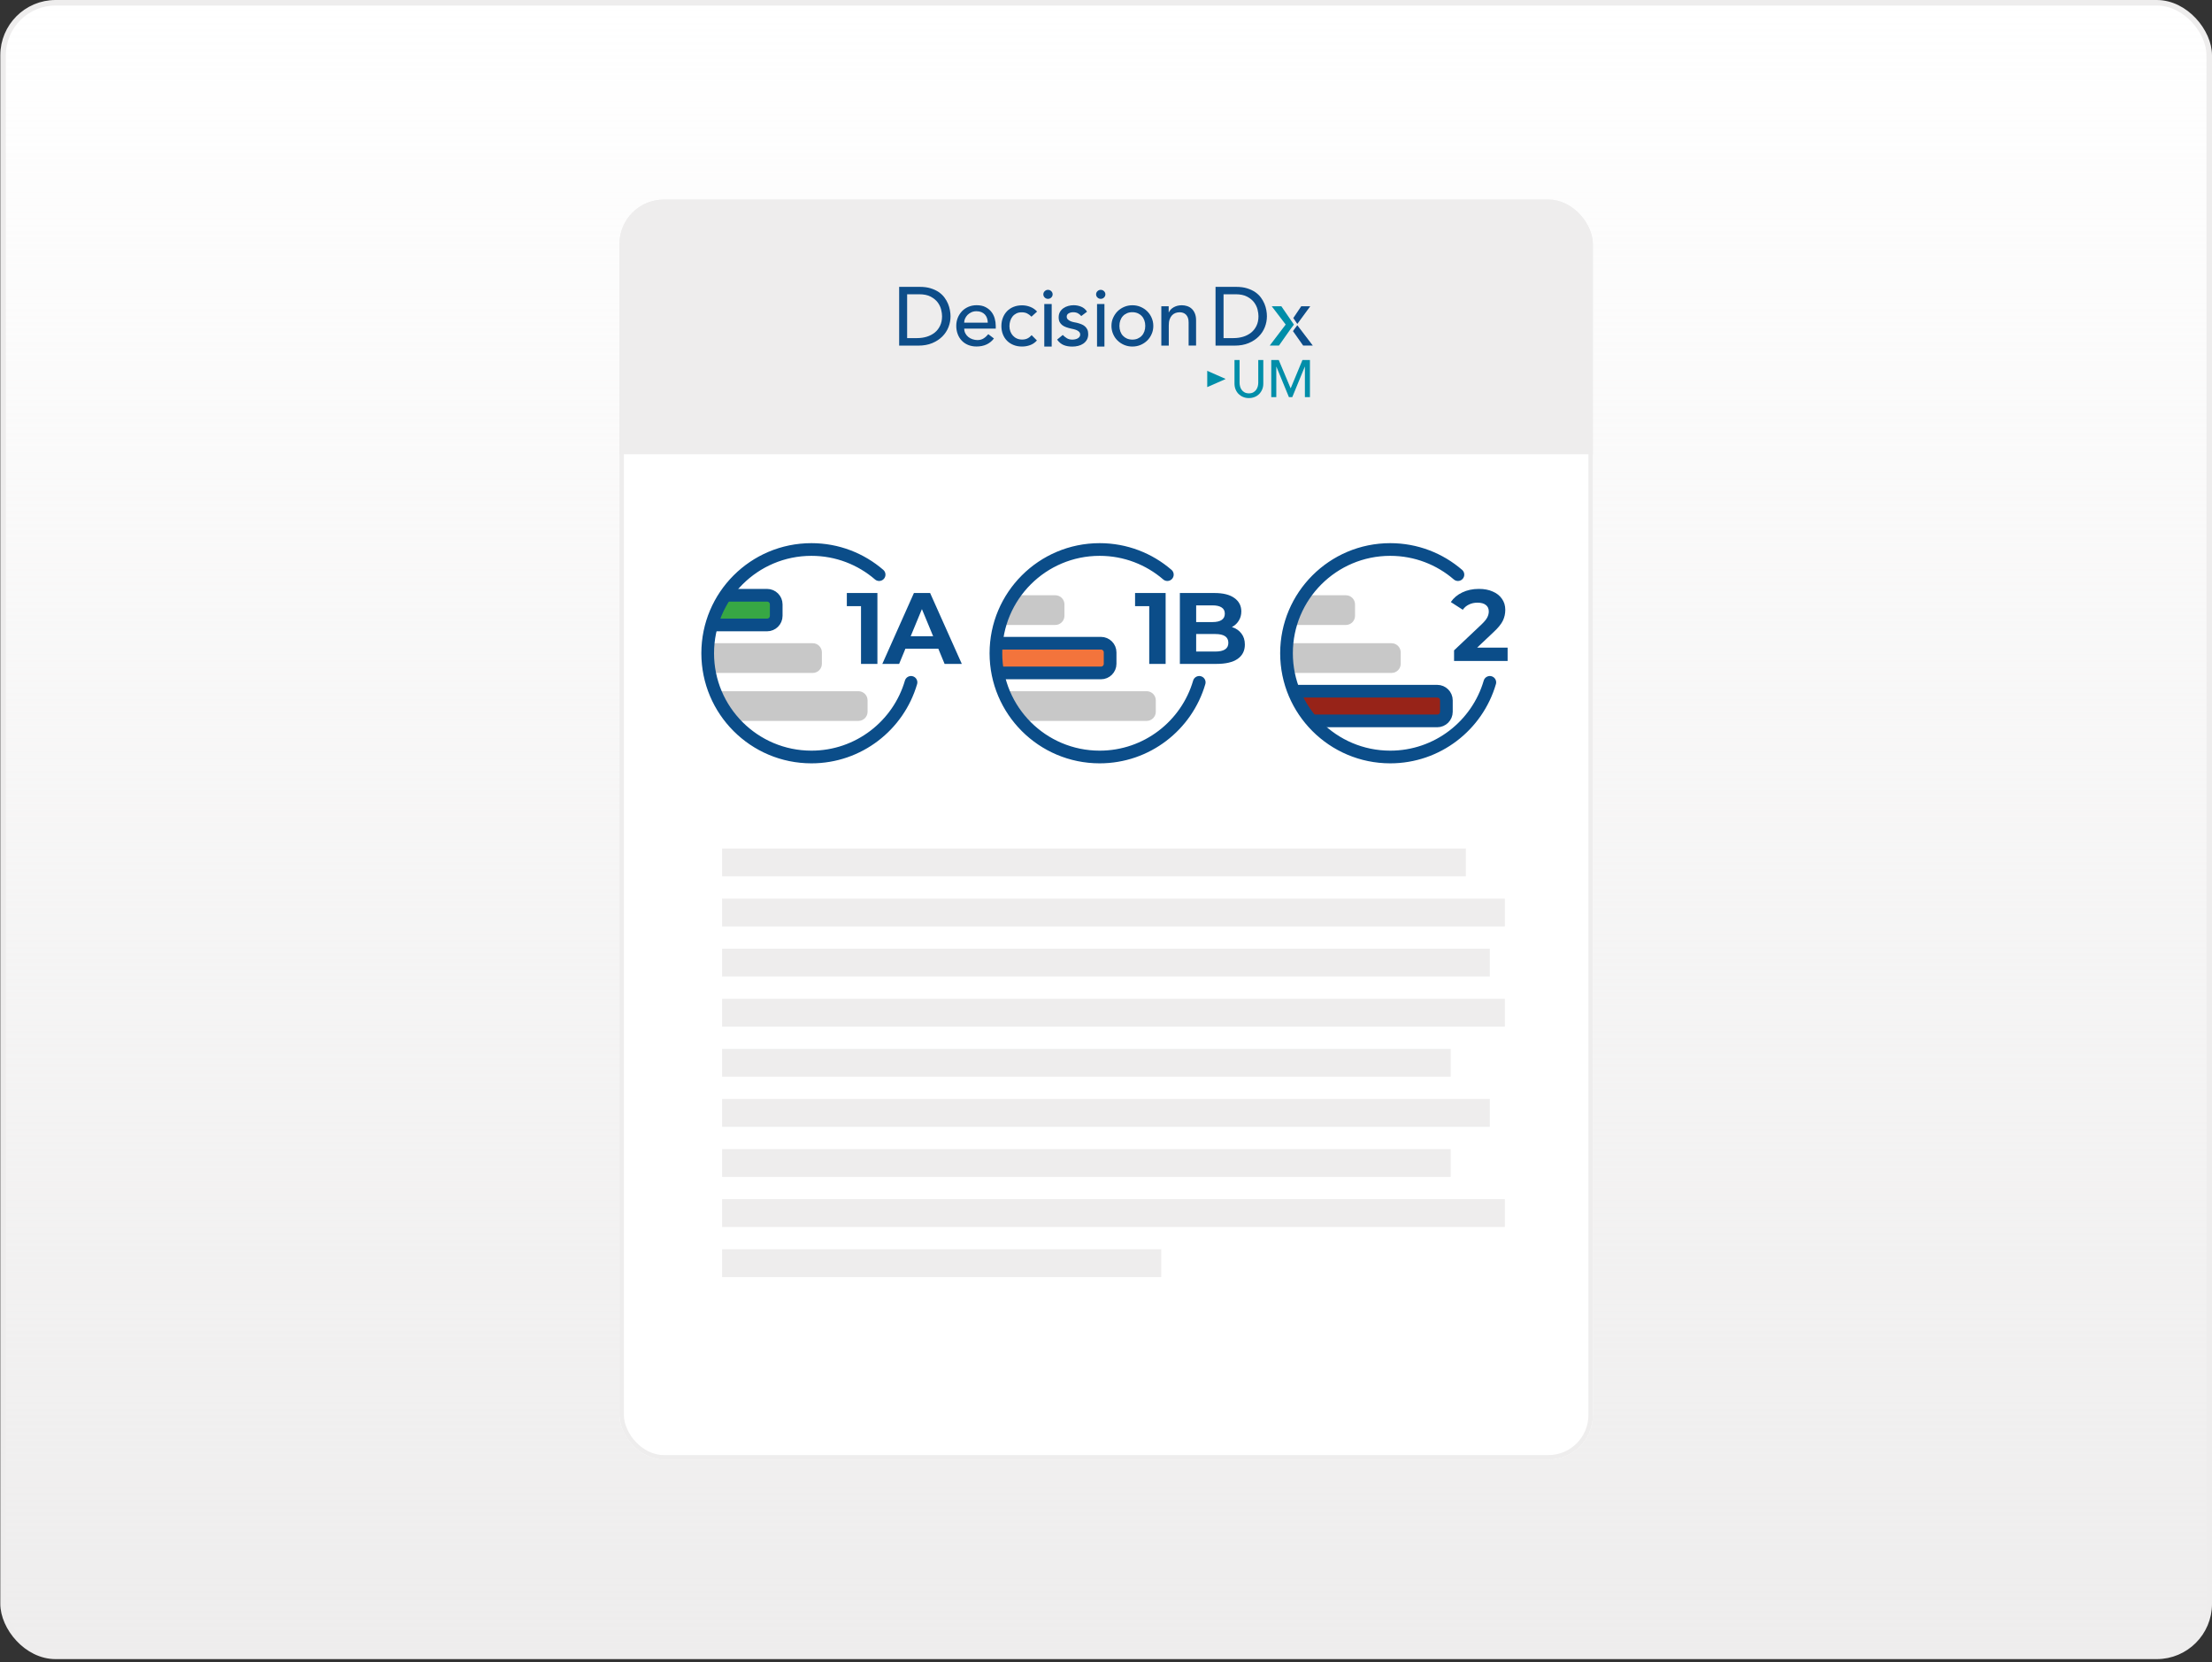 <svg width="599" height="450" viewBox="0 0 599 450" fill="none" xmlns="http://www.w3.org/2000/svg">
<rect x="0" y="0" width="599" height="450" fill="#333333" stroke="none"/>
<rect x="0.833" y="0.749" width="597.418" height="447.689" rx="14.224" fill="white"/>
<rect x="0.833" y="0.749" width="597.418" height="447.689" rx="14.224" fill="url(#paint0_linear_7078_161444)"/>
<g clip-path="url(#clip0_7078_161444)">
<rect x="167.744" y="54.031" width="263.596" height="341.124" rx="12.043" fill="white"/>
<path d="M207.721 161.16H196.968L193.187 169.2H207.721C209.087 169.2 210.195 168.093 210.195 166.726V163.634C210.195 162.268 209.087 161.16 207.721 161.16Z" fill="#37A744"/>
<path d="M196.968 161.16H207.721C209.087 161.16 210.195 162.268 210.195 163.634V166.726C210.195 168.093 209.087 169.2 207.721 169.2H193.187" stroke="#0B4D89" stroke-width="3.434" stroke-linecap="round" stroke-linejoin="round"/>
<path d="M220.091 174.148H192.259L191.641 179.096L192.568 182.189H220.091C221.457 182.189 222.564 181.081 222.564 179.715V176.622C222.564 175.256 221.457 174.148 220.091 174.148Z" fill="#C8C8C8"/>
<path d="M232.46 187.137H194.114L195.66 192.085L199.062 195.177H232.46C233.826 195.177 234.934 194.069 234.934 192.703V189.611C234.934 188.244 233.826 187.137 232.46 187.137Z" fill="#C8C8C8"/>
<path d="M237.599 160.552V179.742H233.158V164.116H229.32V160.552H237.599ZM254.092 175.63H245.182L243.482 179.742H238.931L247.485 160.552H251.871L260.452 179.742H255.791L254.092 175.63ZM252.693 172.258L249.65 164.911L246.607 172.258H252.693Z" fill="#0B4D89"/>
<path d="M246.698 184.741C243.29 196.417 232.506 204.948 219.73 204.948C204.217 204.948 191.641 192.372 191.641 176.859C191.641 161.345 204.217 148.77 219.73 148.77C226.735 148.77 233.142 151.334 238.062 155.576" stroke="#0B4D89" stroke-width="3.434" stroke-linecap="round" stroke-linejoin="round"/>
<path d="M285.771 161.16H275.018L271.237 169.2H285.771C287.137 169.2 288.245 168.093 288.245 166.726V163.634C288.245 162.268 287.137 161.16 285.771 161.16Z" fill="#C8C8C8"/>
<path d="M298.14 174.148H270.309L269.69 179.096L270.618 182.189H298.14C299.507 182.189 300.614 181.081 300.614 179.715V176.622C300.614 175.256 299.507 174.148 298.14 174.148Z" fill="#F3743C"/>
<path d="M270.309 174.148H298.14C299.507 174.148 300.614 175.256 300.614 176.623V179.714C300.614 181.081 299.507 182.189 298.14 182.189H270.618" stroke="#0B4D89" stroke-width="3.434" stroke-linecap="round" stroke-linejoin="round"/>
<path d="M310.51 187.137H272.165L273.711 192.085L277.112 195.177H310.51C311.876 195.177 312.984 194.069 312.984 192.703V189.611C312.984 188.244 311.876 187.137 310.51 187.137Z" fill="#C8C8C8"/>
<path d="M315.649 160.552V179.742H311.208V164.116H307.37V160.552H315.649ZM333.594 169.763C334.691 170.111 335.55 170.695 336.171 171.518C336.793 172.322 337.103 173.318 337.103 174.506C337.103 176.187 336.445 177.485 335.129 178.399C333.832 179.294 331.931 179.742 329.427 179.742H319.503V160.552H328.879C331.218 160.552 333.009 161 334.252 161.895C335.513 162.791 336.144 164.006 336.144 165.542C336.144 166.474 335.915 167.305 335.458 168.036C335.02 168.767 334.398 169.343 333.594 169.763ZM323.917 163.897V168.42H328.331C329.427 168.42 330.259 168.228 330.825 167.844C331.392 167.461 331.675 166.894 331.675 166.145C331.675 165.395 331.392 164.838 330.825 164.472C330.259 164.089 329.427 163.897 328.331 163.897H323.917ZM329.098 176.398C330.268 176.398 331.145 176.206 331.73 175.822C332.333 175.438 332.635 174.844 332.635 174.04C332.635 172.45 331.456 171.655 329.098 171.655H323.917V176.398H329.098Z" fill="#0B4D89"/>
<path d="M324.747 184.741C321.34 196.417 310.556 204.948 297.779 204.948C282.266 204.948 269.69 192.372 269.69 176.859C269.69 161.345 282.266 148.77 297.779 148.77C304.785 148.77 311.192 151.334 316.112 155.576" stroke="#0B4D89" stroke-width="3.434" stroke-linecap="round" stroke-linejoin="round"/>
<path d="M364.461 161.16H353.709L349.927 169.2H364.461C365.828 169.2 366.935 168.093 366.935 166.726V163.634C366.935 162.268 365.828 161.16 364.461 161.16Z" fill="#C8C8C8"/>
<path d="M376.831 174.148H348.999L348.381 179.096L349.309 182.189H376.831C378.197 182.189 379.305 181.081 379.305 179.715V176.622C379.305 175.256 378.197 174.148 376.831 174.148Z" fill="#C8C8C8"/>
<path d="M389.2 187.137H350.854L352.401 192.085L355.802 195.177H389.2C390.566 195.177 391.674 194.069 391.674 192.703V189.611C391.674 188.244 390.566 187.137 389.2 187.137Z" fill="#972318"/>
<path d="M350.854 187.137H389.2C390.566 187.137 391.674 188.244 391.674 189.611V192.703C391.674 194.069 390.566 195.177 389.2 195.177H355.802" stroke="#0B4D89" stroke-width="3.434" stroke-linecap="round" stroke-linejoin="round"/>
<path d="M408.256 175.338V178.957H393.754V176.079L401.155 169.088C401.941 168.339 402.471 167.699 402.745 167.169C403.02 166.621 403.157 166.081 403.157 165.551C403.157 164.784 402.892 164.199 402.362 163.797C401.85 163.377 401.091 163.166 400.086 163.166C399.246 163.166 398.487 163.331 397.811 163.66C397.135 163.971 396.568 164.446 396.111 165.085L392.876 163.002C393.626 161.887 394.658 161.019 395.974 160.397C397.29 159.758 398.798 159.438 400.497 159.438C401.923 159.438 403.166 159.676 404.226 160.151C405.304 160.608 406.136 161.266 406.721 162.125C407.324 162.965 407.625 163.961 407.625 165.113C407.625 166.155 407.406 167.132 406.967 168.046C406.529 168.96 405.679 170.002 404.418 171.171L400.004 175.338H408.256Z" fill="#0B4D89"/>
<path d="M403.438 184.741C400.031 196.417 389.246 204.948 376.47 204.948C360.957 204.948 348.381 192.372 348.381 176.859C348.381 161.345 360.957 148.77 376.47 148.77C383.476 148.77 389.882 151.334 394.802 155.576" stroke="#0B4D89" stroke-width="3.434" stroke-linecap="round" stroke-linejoin="round"/>
<rect x="158.92" y="54.031" width="281.245" height="68.947" fill="#EEEDED"/>
<g clip-path="url(#clip1_7078_161444)">
<path d="M243.489 77.664H249.04C250.159 77.664 251.151 77.788 251.99 78.049C252.841 78.309 253.576 78.648 254.194 79.067C254.812 79.497 255.337 79.984 255.745 80.538C256.153 81.092 256.48 81.658 256.724 82.246C256.969 82.835 257.133 83.412 257.238 84C257.343 84.577 257.401 85.121 257.401 85.618C257.401 86.637 257.214 87.621 256.841 88.572C256.468 89.522 255.908 90.371 255.174 91.106C254.439 91.841 253.529 92.441 252.445 92.894C251.36 93.346 250.101 93.573 248.678 93.573H243.489V77.664ZM245.647 91.536H248.364C249.273 91.536 250.148 91.412 250.964 91.163C251.78 90.914 252.492 90.54 253.11 90.054C253.728 89.556 254.206 88.945 254.567 88.198C254.929 87.463 255.104 86.591 255.104 85.607C255.104 85.098 255.022 84.498 254.859 83.819C254.695 83.14 254.381 82.496 253.926 81.873C253.471 81.262 252.83 80.742 252.025 80.312C251.22 79.882 250.171 79.667 248.877 79.667H245.647V91.536Z" fill="#0D4D89"/>
<path d="M261.109 88.98C261.109 89.444 261.214 89.863 261.412 90.248C261.61 90.632 261.879 90.949 262.205 91.221C262.532 91.492 262.916 91.696 263.348 91.843C263.779 91.99 264.234 92.069 264.701 92.069C265.33 92.069 265.878 91.922 266.345 91.628C266.811 91.334 267.231 90.949 267.627 90.474L269.155 91.639C268.036 93.088 266.461 93.812 264.432 93.812C263.593 93.812 262.835 93.665 262.147 93.382C261.47 93.099 260.887 92.703 260.421 92.205C259.955 91.707 259.581 91.119 259.336 90.429C259.08 89.75 258.952 89.014 258.952 88.222C258.952 87.43 259.092 86.695 259.371 86.016C259.651 85.337 260.036 84.749 260.514 84.24C261.004 83.742 261.587 83.346 262.252 83.063C262.928 82.78 263.663 82.633 264.456 82.633C265.4 82.633 266.193 82.791 266.846 83.131C267.499 83.459 268.036 83.889 268.455 84.421C268.875 84.952 269.178 85.552 269.365 86.22C269.551 86.887 269.645 87.566 269.645 88.256V88.969H261.109V88.98ZM267.488 87.362C267.476 86.91 267.406 86.502 267.278 86.129C267.149 85.756 266.963 85.428 266.706 85.156C266.45 84.884 266.135 84.658 265.75 84.5C265.365 84.341 264.922 84.262 264.409 84.262C263.896 84.262 263.464 84.353 263.045 84.545C262.637 84.737 262.287 84.975 261.995 85.269C261.715 85.563 261.494 85.903 261.331 86.265C261.167 86.627 261.097 86.989 261.097 87.351H267.476L267.488 87.362Z" fill="#0D4D89"/>
<path d="M279.324 85.742C278.951 85.357 278.554 85.063 278.146 84.859C277.738 84.656 277.248 84.554 276.677 84.554C276.105 84.554 275.639 84.656 275.231 84.859C274.823 85.063 274.473 85.334 274.193 85.685C273.913 86.036 273.703 86.443 273.563 86.896C273.423 87.348 273.353 87.824 273.353 88.321C273.353 88.819 273.435 89.283 273.598 89.725C273.762 90.166 273.995 90.55 274.298 90.879C274.601 91.207 274.951 91.467 275.371 91.648C275.791 91.84 276.257 91.931 276.782 91.931C277.353 91.931 277.831 91.829 278.239 91.625C278.648 91.422 279.021 91.127 279.359 90.743L280.793 92.18C280.268 92.757 279.662 93.187 278.962 93.436C278.263 93.696 277.528 93.82 276.747 93.82C275.919 93.82 275.173 93.685 274.485 93.413C273.808 93.141 273.214 92.768 272.724 92.282C272.234 91.795 271.849 91.207 271.581 90.528C271.313 89.849 271.173 89.091 271.173 88.276C271.173 87.462 271.313 86.692 271.581 86.013C271.849 85.323 272.234 84.735 272.712 84.237C273.202 83.739 273.785 83.354 274.461 83.083C275.138 82.811 275.907 82.664 276.747 82.664C277.528 82.664 278.274 82.8 278.986 83.083C279.697 83.354 280.315 83.784 280.84 84.35L279.312 85.742H279.324Z" fill="#0D4D89"/>
<path d="M292.815 85.586C292.57 85.292 292.279 85.031 291.929 84.839C291.579 84.635 291.148 84.534 290.635 84.534C290.156 84.534 289.737 84.635 289.387 84.839C289.037 85.043 288.862 85.337 288.862 85.722C288.862 86.039 288.967 86.287 289.165 86.48C289.364 86.672 289.608 86.831 289.888 86.955C290.168 87.079 290.46 87.159 290.775 87.227C291.089 87.283 291.358 87.34 291.579 87.385C292.011 87.487 292.419 87.623 292.804 87.77C293.188 87.917 293.515 88.109 293.795 88.358C294.075 88.596 294.284 88.89 294.448 89.229C294.611 89.569 294.681 89.987 294.681 90.485C294.681 91.085 294.553 91.594 294.296 92.024C294.04 92.454 293.713 92.793 293.305 93.065C292.897 93.337 292.442 93.529 291.929 93.653C291.416 93.778 290.891 93.834 290.366 93.834C289.48 93.834 288.711 93.699 288.046 93.427C287.381 93.156 286.786 92.669 286.262 91.945L287.789 90.689C288.116 91.017 288.489 91.311 288.885 91.56C289.294 91.82 289.783 91.945 290.366 91.945C290.623 91.945 290.879 91.922 291.136 91.866C291.393 91.809 291.626 91.73 291.836 91.617C292.034 91.504 292.197 91.356 292.325 91.187C292.454 91.017 292.512 90.813 292.512 90.587C292.512 90.293 292.419 90.044 292.232 89.852C292.046 89.659 291.824 89.501 291.556 89.388C291.288 89.275 291.019 89.184 290.728 89.116C290.436 89.048 290.18 88.992 289.947 88.946C289.515 88.845 289.095 88.72 288.711 88.584C288.326 88.449 287.976 88.268 287.673 88.041C287.37 87.815 287.136 87.532 286.95 87.193C286.775 86.853 286.682 86.423 286.682 85.914C286.682 85.36 286.798 84.873 287.031 84.466C287.265 84.058 287.568 83.719 287.953 83.448C288.337 83.176 288.769 82.972 289.259 82.837C289.748 82.701 290.238 82.633 290.728 82.633C291.451 82.633 292.139 82.769 292.792 83.04C293.445 83.312 293.97 83.753 294.366 84.387L292.792 85.575L292.815 85.586Z" fill="#0D4D89"/>
<path d="M300.978 88.234C300.978 87.453 301.118 86.729 301.421 86.062C301.724 85.394 302.109 84.794 302.622 84.285C303.135 83.776 303.73 83.38 304.418 83.086C305.106 82.792 305.852 82.644 306.645 82.644C307.438 82.644 308.185 82.792 308.873 83.086C309.561 83.38 310.155 83.776 310.668 84.285C311.181 84.794 311.578 85.383 311.869 86.062C312.161 86.74 312.313 87.465 312.313 88.234C312.313 89.003 312.173 89.739 311.869 90.418C311.578 91.097 311.181 91.685 310.668 92.194C310.155 92.692 309.561 93.088 308.873 93.382C308.185 93.676 307.438 93.823 306.645 93.823C305.852 93.823 305.106 93.676 304.418 93.382C303.73 93.088 303.124 92.692 302.622 92.194C302.109 91.696 301.713 91.108 301.421 90.418C301.13 89.739 300.978 89.003 300.978 88.234ZM303.135 88.234C303.135 88.777 303.217 89.275 303.38 89.728C303.543 90.18 303.777 90.576 304.08 90.893C304.383 91.221 304.745 91.47 305.176 91.662C305.607 91.843 306.097 91.945 306.634 91.945C307.17 91.945 307.66 91.855 308.091 91.662C308.523 91.47 308.896 91.221 309.187 90.893C309.491 90.576 309.724 90.18 309.887 89.728C310.05 89.275 310.132 88.777 310.132 88.234C310.132 87.691 310.05 87.204 309.887 86.74C309.724 86.288 309.491 85.892 309.187 85.575C308.884 85.247 308.523 84.998 308.091 84.806C307.66 84.625 307.17 84.523 306.634 84.523C306.097 84.523 305.607 84.613 305.176 84.806C304.745 84.998 304.371 85.247 304.08 85.575C303.777 85.892 303.543 86.288 303.38 86.74C303.217 87.193 303.135 87.691 303.135 88.234Z" fill="#0D4D89"/>
<path d="M314.458 82.916H316.475V84.557H316.522C316.779 83.991 317.222 83.527 317.851 83.176C318.481 82.826 319.204 82.644 320.032 82.644C320.545 82.644 321.035 82.724 321.501 82.882C321.968 83.04 322.387 83.278 322.737 83.618C323.087 83.946 323.367 84.364 323.577 84.885C323.787 85.405 323.892 86.005 323.892 86.718V93.563H321.874V87.284C321.874 86.786 321.804 86.367 321.676 86.016C321.536 85.666 321.361 85.383 321.14 85.168C320.918 84.953 320.662 84.794 320.37 84.692C320.079 84.591 319.775 84.545 319.461 84.545C319.041 84.545 318.656 84.613 318.294 84.749C317.933 84.885 317.618 85.1 317.35 85.394C317.082 85.688 316.872 86.05 316.72 86.503C316.569 86.955 316.499 87.487 316.499 88.098V93.575H314.481V82.916H314.458Z" fill="#0D4D89"/>
<path d="M329.174 77.664H334.725C335.844 77.664 336.836 77.788 337.675 78.049C338.526 78.309 339.249 78.648 339.879 79.067C340.497 79.497 341.022 79.984 341.43 80.538C341.838 81.092 342.165 81.658 342.409 82.246C342.654 82.835 342.818 83.412 342.923 84C343.028 84.577 343.074 85.121 343.074 85.618C343.074 86.637 342.888 87.621 342.514 88.572C342.141 89.522 341.582 90.371 340.847 91.106C340.112 91.841 339.203 92.441 338.118 92.894C337.034 93.346 335.774 93.573 334.352 93.573H329.163V77.664H329.174ZM331.332 91.536H334.049C334.958 91.536 335.821 91.412 336.649 91.163C337.465 90.914 338.177 90.54 338.795 90.054C339.413 89.556 339.891 88.945 340.252 88.198C340.614 87.463 340.789 86.591 340.789 85.607C340.789 85.098 340.707 84.498 340.544 83.819C340.38 83.14 340.066 82.496 339.611 81.873C339.156 81.262 338.526 80.742 337.71 80.312C336.905 79.882 335.856 79.667 334.562 79.667H331.332V91.536Z" fill="#0D4D89"/>
<path d="M284.793 82.312H282.787V93.82H284.793V82.312Z" fill="#0D4D89"/>
<path d="M299.077 82.312H297.071V93.82H299.077V82.312Z" fill="#0D4D89"/>
<path d="M282.531 79.691C282.531 79.363 282.659 79.068 282.904 78.831C283.149 78.593 283.452 78.469 283.79 78.469C284.128 78.469 284.432 78.593 284.676 78.831C284.921 79.068 285.05 79.363 285.05 79.691C285.05 80.019 284.921 80.313 284.676 80.551C284.432 80.788 284.128 80.913 283.79 80.913C283.452 80.913 283.149 80.788 282.904 80.551C282.659 80.313 282.531 80.019 282.531 79.691Z" fill="#0D4D89"/>
<path d="M296.815 79.691C296.815 79.363 296.943 79.068 297.188 78.831C297.433 78.593 297.736 78.469 298.074 78.469C298.412 78.469 298.716 78.593 298.961 78.831C299.205 79.068 299.334 79.363 299.334 79.691C299.334 80.019 299.205 80.313 298.961 80.551C298.716 80.788 298.412 80.913 298.074 80.913C297.736 80.913 297.433 80.788 297.188 80.551C296.943 80.313 296.815 80.019 296.815 79.691Z" fill="#0D4D89"/>
<path d="M331.822 102.556V102.646L326.913 104.807V100.395L331.822 102.556Z" fill="#008EA9"/>
<path d="M335.67 97.477V103.632C335.67 103.949 335.717 104.265 335.798 104.605C335.88 104.944 336.02 105.25 336.23 105.533C336.428 105.816 336.684 106.042 337.011 106.223C337.337 106.404 337.734 106.494 338.2 106.494C338.667 106.494 339.075 106.404 339.39 106.223C339.705 106.042 339.973 105.816 340.171 105.533C340.369 105.25 340.509 104.933 340.603 104.605C340.684 104.265 340.731 103.949 340.731 103.632V97.477H342.095V103.847C342.095 104.435 342.002 104.967 341.792 105.442C341.594 105.917 341.314 106.336 340.964 106.687C340.614 107.038 340.206 107.309 339.728 107.49C339.25 107.682 338.748 107.773 338.189 107.773C337.629 107.773 337.128 107.682 336.661 107.49C336.183 107.298 335.775 107.026 335.425 106.687C335.075 106.336 334.795 105.929 334.597 105.442C334.399 104.967 334.294 104.435 334.294 103.847V97.477H335.658H335.67Z" fill="#008EA9"/>
<path d="M344.252 97.477H346.281L349.476 105.08H349.534L352.695 97.477H354.724V107.513H353.359V99.264H353.336L349.943 107.513H349.033L345.64 99.264H345.616V107.513H344.252V97.477Z" fill="#008EA9"/>
<path d="M351.307 87.7L354.817 82.914H352.368L350.223 86.105L351.307 87.7Z" fill="#0D4D89"/>
<path d="M351.307 88.051L350.525 89.092L350.129 89.646L352.881 93.55H355.493L351.307 88.051Z" fill="#0D4D89"/>
<path d="M349.476 89.092L346.339 93.55H343.844L348.158 87.87L344.38 82.914H346.981L350.386 87.881L349.476 89.092Z" fill="#008EA9"/>
</g>
<rect x="195.537" y="229.734" width="201.416" height="7.534" fill="#EEEDED"/>
<rect x="195.537" y="270.418" width="211.964" height="7.534" fill="#EEEDED"/>
<rect x="195.537" y="311.105" width="197.312" height="7.534" fill="#EEEDED"/>
<rect x="195.537" y="243.293" width="211.964" height="7.534" fill="#EEEDED"/>
<rect x="195.537" y="283.98" width="197.312" height="7.534" fill="#EEEDED"/>
<rect x="195.537" y="324.664" width="211.964" height="7.534" fill="#EEEDED"/>
<rect x="195.537" y="256.855" width="207.901" height="7.534" fill="#EEEDED"/>
<rect x="195.537" y="297.543" width="207.901" height="7.534" fill="#EEEDED"/>
<rect x="195.537" y="338.227" width="118.921" height="7.534" fill="#EEEDED"/>
</g>
<rect x="168.346" y="54.633" width="262.391" height="339.919" rx="11.441" stroke="#EEEDED" stroke-width="1.204"/>
<rect x="0.833" y="0.749" width="597.418" height="447.689" rx="14.224" stroke="#EEEDED" stroke-width="1.497"/>
<defs>
<linearGradient id="paint0_linear_7078_161444" x1="299.542" y1="0" x2="299.542" y2="449.187" gradientUnits="userSpaceOnUse">
<stop stop-color="#EEEDED" stop-opacity="0"/>
<stop offset="1" stop-color="#EEEDED"/>
</linearGradient>
<clipPath id="clip0_7078_161444">
<rect x="167.744" y="54.031" width="263.596" height="341.124" rx="12.043" fill="white"/>
</clipPath>
<clipPath id="clip1_7078_161444">
<rect width="112.004" height="30.108" fill="white" transform="translate(243.489 77.664)"/>
</clipPath>
</defs>
</svg>
